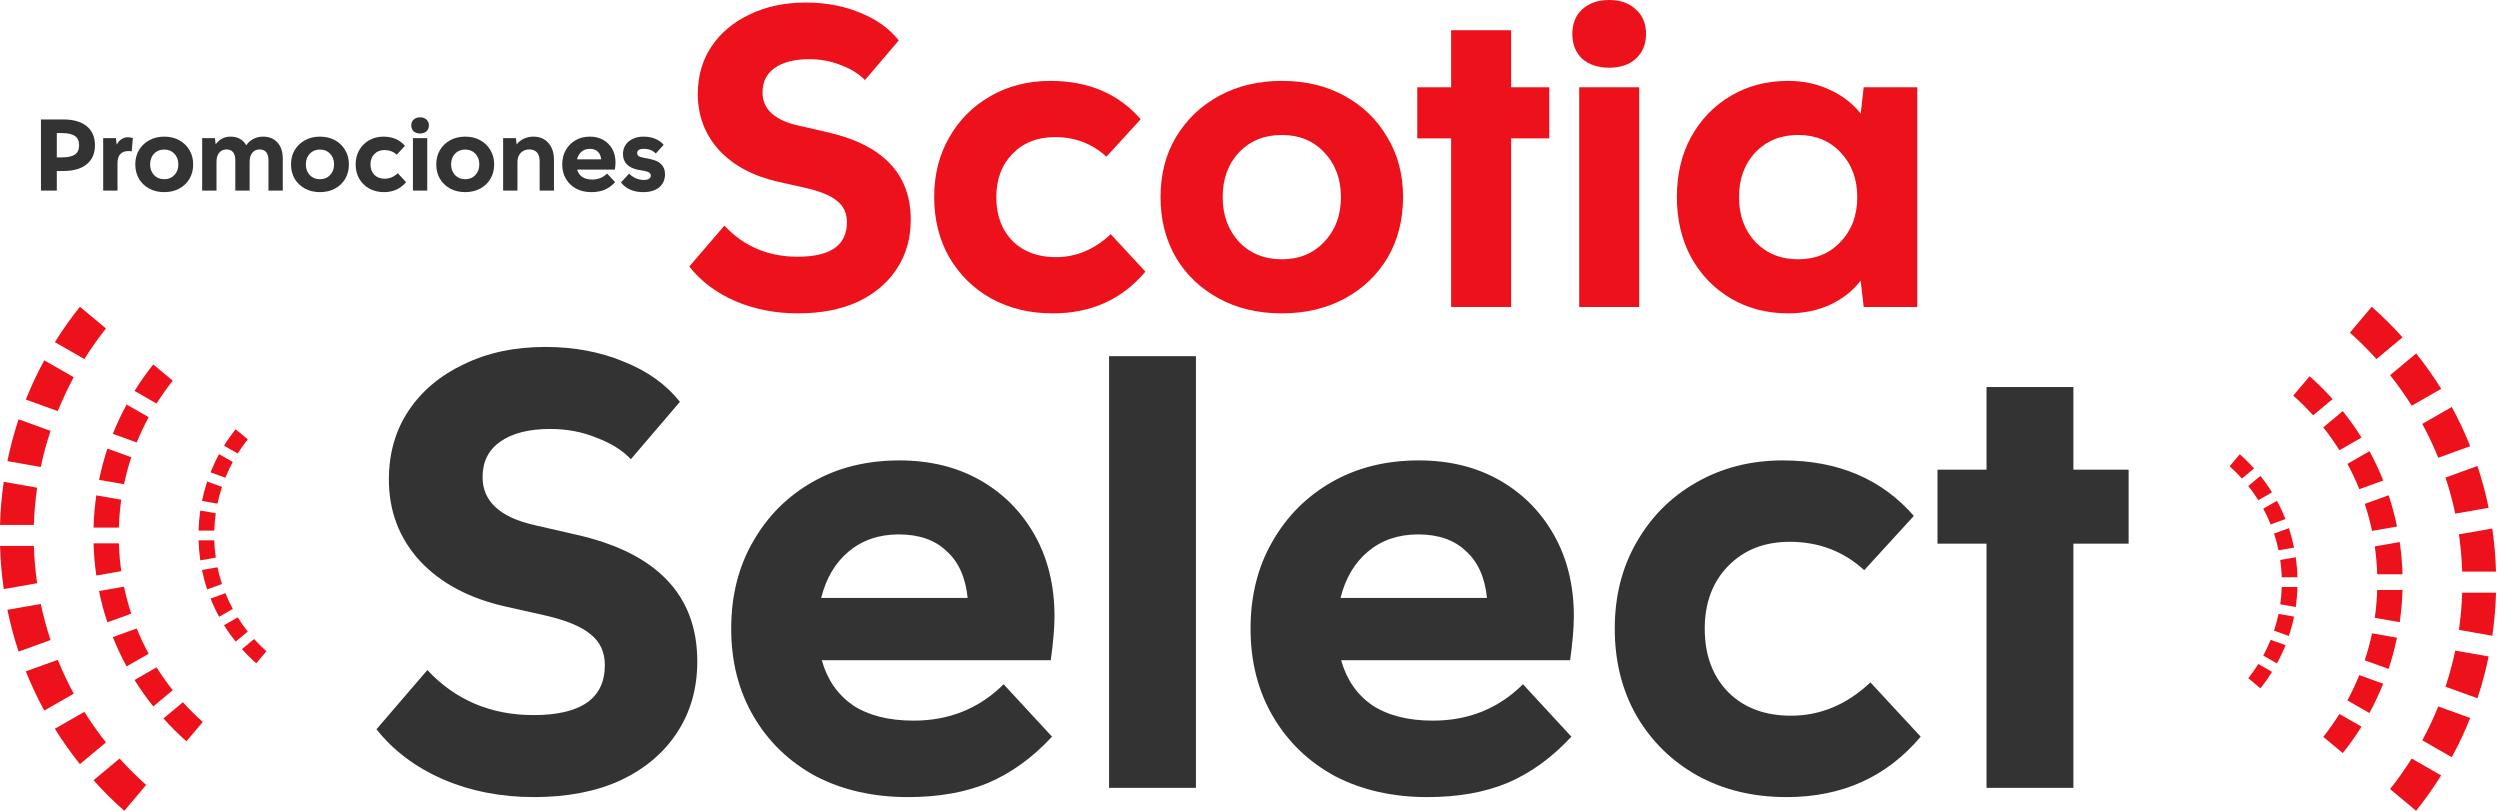<svg width="296" height="96" viewBox="0 0 296 96" fill="none" xmlns="http://www.w3.org/2000/svg">
<path d="M281.373 42.512L284.456 39.942C283.885 39.309 283.3 38.686 282.69 38.077C282.08 37.471 281.453 36.886 280.812 36.322L278.227 39.386C279.334 40.371 280.385 41.415 281.373 42.512Z" fill="#EC111A"/>
<path d="M282.988 44.416C283.906 45.572 284.757 46.783 285.545 48.036L289.038 46.035C288.138 44.59 287.15 43.19 286.074 41.847L282.991 44.416H282.988Z" fill="#EC111A"/>
<path d="M293.329 55.173L289.546 56.541C290.008 57.933 290.397 59.361 290.702 60.816L294.654 60.123C294.31 58.441 293.869 56.791 293.329 55.173Z" fill="#EC111A"/>
<path d="M286.799 50.191C287.5 51.486 288.131 52.823 288.688 54.198L292.471 52.83C291.837 51.242 291.112 49.693 290.289 48.186L286.799 50.188V50.191Z" fill="#EC111A"/>
<path d="M285.542 89.807C284.757 91.064 283.902 92.272 282.984 93.427L286.067 95.996C287.143 94.653 288.131 93.253 289.031 91.809L285.542 89.807Z" fill="#EC111A"/>
<path d="M291.136 63.266C291.347 64.715 291.476 66.184 291.522 67.677H295.526C295.477 65.957 295.33 64.255 295.085 62.574L291.133 63.266H291.136Z" fill="#EC111A"/>
<path d="M291.522 70.17C291.476 71.663 291.343 73.132 291.136 74.58L295.088 75.273C295.333 73.595 295.48 71.889 295.529 70.17H291.522Z" fill="#EC111A"/>
<path d="M288.688 83.645C288.131 85.02 287.5 86.357 286.799 87.652L290.289 89.654C291.108 88.15 291.837 86.597 292.471 85.01L288.688 83.642V83.645Z" fill="#EC111A"/>
<path d="M290.702 77.031C290.397 78.486 290.008 79.913 289.546 81.306L293.329 82.674C293.869 81.055 294.31 79.402 294.654 77.724L290.702 77.031Z" fill="#EC111A"/>
<path d="M273.872 49.175L276.178 47.253C275.75 46.779 275.312 46.313 274.857 45.861C274.401 45.408 273.932 44.969 273.456 44.548L271.522 46.839C272.348 47.573 273.133 48.356 273.876 49.178L273.872 49.175Z" fill="#EC111A"/>
<path d="M275.078 50.598C275.764 51.462 276.402 52.367 276.99 53.307L279.6 51.81C278.928 50.727 278.188 49.683 277.383 48.677L275.078 50.598Z" fill="#EC111A"/>
<path d="M282.813 58.64L279.986 59.663C280.332 60.704 280.62 61.773 280.851 62.859L283.808 62.34C283.548 61.084 283.219 59.848 282.816 58.64H282.813Z" fill="#EC111A"/>
<path d="M277.933 54.919C278.458 55.886 278.928 56.885 279.344 57.916L282.175 56.892C281.702 55.705 281.159 54.546 280.546 53.422L277.936 54.919H277.933Z" fill="#EC111A"/>
<path d="M276.99 84.536C276.402 85.476 275.764 86.378 275.078 87.245L277.383 89.166C278.188 88.16 278.928 87.116 279.6 86.033L276.99 84.536Z" fill="#EC111A"/>
<path d="M281.173 64.694C281.331 65.776 281.425 66.876 281.46 67.99H284.456C284.421 66.706 284.309 65.432 284.126 64.175L281.173 64.694Z" fill="#EC111A"/>
<path d="M281.46 69.853C281.425 70.967 281.327 72.067 281.173 73.15L284.126 73.668C284.309 72.412 284.421 71.141 284.456 69.853H281.46Z" fill="#EC111A"/>
<path d="M279.341 79.931C278.924 80.958 278.455 81.96 277.929 82.928L280.539 84.425C281.152 83.301 281.695 82.141 282.168 80.954L279.337 79.931H279.341Z" fill="#EC111A"/>
<path d="M280.847 74.984C280.62 76.074 280.329 77.139 279.982 78.18L282.809 79.203C283.212 77.992 283.541 76.756 283.801 75.503L280.844 74.984H280.847Z" fill="#EC111A"/>
<path d="M265.447 56.659L266.88 55.465C266.617 55.169 266.344 54.88 266.06 54.598C265.776 54.316 265.486 54.045 265.188 53.784L263.986 55.207C264.501 55.663 264.988 56.147 265.447 56.659Z" fill="#EC111A"/>
<path d="M266.197 57.543C266.624 58.079 267.02 58.643 267.384 59.225L269.006 58.295C268.59 57.623 268.131 56.976 267.63 56.349L266.197 57.543Z" fill="#EC111A"/>
<path d="M271 62.539L269.245 63.172C269.458 63.82 269.641 64.481 269.781 65.157L271.616 64.836C271.455 64.057 271.252 63.287 271 62.539Z" fill="#EC111A"/>
<path d="M267.969 60.227C268.295 60.83 268.59 61.449 268.845 62.09L270.6 61.453C270.306 60.715 269.97 59.998 269.588 59.298L267.966 60.227H267.969Z" fill="#EC111A"/>
<path d="M267.384 78.618C267.02 79.2 266.624 79.764 266.197 80.3L267.63 81.494C268.131 80.871 268.59 80.22 269.006 79.548L267.384 78.618Z" fill="#EC111A"/>
<path d="M269.98 66.299C270.078 66.97 270.138 67.653 270.159 68.345H272.019C271.998 67.548 271.928 66.758 271.816 65.978L269.98 66.299Z" fill="#EC111A"/>
<path d="M270.159 69.501C270.138 70.194 270.078 70.876 269.98 71.548L271.816 71.868C271.928 71.089 271.998 70.298 272.019 69.501H270.159Z" fill="#EC111A"/>
<path d="M268.845 75.757C268.586 76.394 268.295 77.017 267.969 77.619L269.591 78.549C269.973 77.849 270.31 77.132 270.604 76.394L268.849 75.757H268.845Z" fill="#EC111A"/>
<path d="M269.781 72.686C269.637 73.362 269.458 74.023 269.245 74.671L271 75.304C271.248 74.552 271.455 73.787 271.616 73.007L269.781 72.686Z" fill="#EC111A"/>
<path d="M14.157 89.81L11.074 92.38C11.645 93.013 12.23 93.636 12.839 94.246C13.449 94.851 14.076 95.436 14.717 96L17.302 92.936C16.195 91.951 15.145 90.907 14.157 89.81Z" fill="#EC111A"/>
<path d="M12.545 87.903C11.627 86.747 10.776 85.536 9.988 84.282L6.495 86.284C7.395 87.729 8.383 89.128 9.459 90.472L12.542 87.903H12.545Z" fill="#EC111A"/>
<path d="M2.2 77.149L5.984 75.781C5.521 74.389 5.132 72.962 4.827 71.506L0.876 72.199C1.219 73.88 1.661 75.531 2.2 77.149Z" fill="#EC111A"/>
<path d="M8.73 82.127C8.029 80.832 7.399 79.496 6.842 78.121L3.058 79.489C3.692 81.076 4.418 82.625 5.241 84.133L8.73 82.131V82.127Z" fill="#EC111A"/>
<path d="M9.988 42.512C10.772 41.255 11.627 40.047 12.545 38.891L9.462 36.322C8.387 37.666 7.399 39.065 6.498 40.51L9.988 42.512Z" fill="#EC111A"/>
<path d="M4.397 69.052C4.186 67.604 4.057 66.135 4.011 64.641H0.004C0.053 66.361 0.2 68.064 0.445 69.745L4.397 69.052Z" fill="#EC111A"/>
<path d="M4.008 62.152C4.053 60.659 4.186 59.19 4.393 57.742L0.441 57.049C0.196 58.727 0.049 60.433 0 62.152H4.008Z" fill="#EC111A"/>
<path d="M6.842 48.673C7.399 47.298 8.029 45.961 8.73 44.666L5.241 42.665C4.421 44.169 3.692 45.721 3.058 47.309L6.842 48.677V48.673Z" fill="#EC111A"/>
<path d="M4.827 55.291C5.132 53.836 5.521 52.409 5.984 51.016L2.2 49.648C1.661 51.267 1.219 52.92 0.876 54.598L4.827 55.291Z" fill="#EC111A"/>
<path d="M21.657 83.144L19.352 85.066C19.779 85.539 20.217 86.005 20.673 86.458C21.128 86.911 21.597 87.349 22.074 87.77L24.008 85.48C23.181 84.745 22.396 83.962 21.654 83.141L21.657 83.144Z" fill="#EC111A"/>
<path d="M20.452 81.72C19.765 80.857 19.128 79.952 18.539 79.012L15.929 80.509C16.602 81.591 17.341 82.636 18.147 83.642L20.452 81.72Z" fill="#EC111A"/>
<path d="M12.717 73.679L15.544 72.655C15.197 71.614 14.91 70.546 14.679 69.459L11.722 69.978C11.981 71.235 12.31 72.471 12.713 73.679H12.717Z" fill="#EC111A"/>
<path d="M17.6 77.403C17.075 76.436 16.605 75.437 16.188 74.406L13.358 75.43C13.831 76.617 14.374 77.776 14.987 78.9L17.597 77.403H17.6Z" fill="#EC111A"/>
<path d="M18.539 47.782C19.128 46.842 19.765 45.941 20.452 45.074L18.147 43.152C17.341 44.158 16.602 45.203 15.929 46.285L18.539 47.782Z" fill="#EC111A"/>
<path d="M14.36 67.625C14.202 66.542 14.107 65.442 14.072 64.328H11.077C11.112 65.613 11.224 66.887 11.406 68.144L14.36 67.625Z" fill="#EC111A"/>
<path d="M14.069 62.466C14.104 61.352 14.202 60.252 14.356 59.169L11.403 58.65C11.221 59.907 11.109 61.178 11.074 62.466H14.069Z" fill="#EC111A"/>
<path d="M16.188 52.391C16.605 51.364 17.075 50.362 17.6 49.394L14.99 47.897C14.377 49.021 13.834 50.181 13.361 51.368L16.192 52.391H16.188Z" fill="#EC111A"/>
<path d="M14.682 57.334C14.91 56.245 15.2 55.18 15.547 54.139L12.72 53.115C12.317 54.327 11.988 55.562 11.729 56.816L14.686 57.334H14.682Z" fill="#EC111A"/>
<path d="M30.082 75.659L28.649 76.853C28.912 77.149 29.186 77.438 29.469 77.72C29.753 78.002 30.044 78.274 30.341 78.535L31.543 77.111C31.028 76.655 30.541 76.171 30.082 75.659Z" fill="#EC111A"/>
<path d="M29.333 74.775C28.905 74.239 28.509 73.675 28.145 73.094L26.523 74.023C26.94 74.695 27.399 75.343 27.9 75.969L29.333 74.775Z" fill="#EC111A"/>
<path d="M24.53 69.783L26.285 69.15C26.071 68.502 25.889 67.841 25.749 67.165L23.913 67.486C24.074 68.265 24.277 69.035 24.53 69.783Z" fill="#EC111A"/>
<path d="M27.564 72.095C27.238 71.492 26.943 70.873 26.688 70.232L24.933 70.869C25.227 71.607 25.563 72.324 25.945 73.024L27.567 72.095H27.564Z" fill="#EC111A"/>
<path d="M28.145 53.7C28.509 53.119 28.905 52.555 29.333 52.019L27.9 50.825C27.399 51.448 26.94 52.099 26.523 52.771L28.145 53.7Z" fill="#EC111A"/>
<path d="M25.549 66.023C25.451 65.352 25.391 64.669 25.37 63.977H23.51C23.531 64.774 23.601 65.564 23.713 66.344L25.549 66.023Z" fill="#EC111A"/>
<path d="M25.37 62.821C25.391 62.128 25.451 61.446 25.549 60.774L23.713 60.454C23.601 61.233 23.531 62.024 23.51 62.821H25.37Z" fill="#EC111A"/>
<path d="M26.684 56.562C26.943 55.925 27.234 55.301 27.56 54.699L25.938 53.77C25.556 54.469 25.22 55.187 24.925 55.925L26.681 56.562H26.684Z" fill="#EC111A"/>
<path d="M25.749 59.632C25.892 58.957 26.071 58.295 26.285 57.648L24.53 57.014C24.281 57.766 24.074 58.532 23.913 59.312L25.749 59.632Z" fill="#EC111A"/>
<path d="M81.607 31.557L85.766 26.718C88.066 29.171 90.958 30.398 94.441 30.398C98.331 30.398 100.275 29.037 100.275 26.315C100.275 25.239 99.886 24.399 99.109 23.794C98.365 23.155 97.096 22.635 95.304 22.231L92.159 21.526C89.182 20.853 86.849 19.61 85.158 17.795C83.467 15.947 82.621 13.729 82.621 11.141C82.621 8.99 83.162 7.108 84.245 5.495C85.327 3.882 86.832 2.621 88.76 1.714C90.687 0.773 92.903 0.302 95.405 0.302C97.773 0.302 99.92 0.706 101.848 1.512C103.776 2.285 105.298 3.378 106.414 4.789L102.406 9.477C101.696 8.738 100.749 8.15 99.565 7.713C98.415 7.242 97.164 7.007 95.811 7.007C94.052 7.007 92.683 7.36 91.702 8.066C90.755 8.738 90.282 9.696 90.282 10.939C90.282 12.922 91.702 14.233 94.543 14.871L97.84 15.627C104.503 17.106 107.834 20.568 107.834 26.012C107.834 28.23 107.276 30.179 106.16 31.86C105.078 33.507 103.539 34.8 101.544 35.741C99.548 36.649 97.198 37.102 94.492 37.102C91.787 37.102 89.301 36.615 87.035 35.641C84.803 34.666 82.993 33.305 81.607 31.557Z" fill="#EC111A"/>
<path d="M131.507 27.726L135.616 32.162C132.843 35.456 129.19 37.102 124.658 37.102C121.919 37.102 119.484 36.514 117.353 35.338C115.256 34.162 113.599 32.532 112.382 30.448C111.198 28.365 110.606 25.995 110.606 23.34C110.606 20.685 111.198 18.333 112.382 16.283C113.565 14.199 115.189 12.569 117.252 11.393C119.349 10.183 121.716 9.578 124.354 9.578C128.852 9.578 132.42 11.09 135.058 14.115L131 18.551C129.309 17.005 127.28 16.232 124.912 16.232C122.849 16.232 121.175 16.888 119.89 18.198C118.605 19.509 117.962 21.223 117.962 23.34C117.962 25.491 118.605 27.222 119.89 28.533C121.175 29.81 122.883 30.448 125.014 30.448C127.415 30.448 129.579 29.541 131.507 27.726Z" fill="#EC111A"/>
<path d="M151.765 37.102C148.958 37.102 146.472 36.514 144.307 35.338C142.143 34.162 140.452 32.549 139.234 30.499C138.017 28.415 137.408 26.029 137.408 23.34C137.408 20.652 138.017 18.282 139.234 16.232C140.486 14.149 142.194 12.519 144.358 11.342C146.523 10.166 148.992 9.578 151.765 9.578C154.572 9.578 157.041 10.166 159.171 11.342C161.336 12.519 163.027 14.149 164.244 16.232C165.496 18.282 166.121 20.652 166.121 23.34C166.121 26.029 165.513 28.415 164.295 30.499C163.078 32.549 161.387 34.162 159.222 35.338C157.058 36.514 154.572 37.102 151.765 37.102ZM151.765 30.7C153.828 30.7 155.502 30.011 156.787 28.634C158.106 27.256 158.766 25.491 158.766 23.34C158.766 21.189 158.106 19.425 156.787 18.047C155.502 16.669 153.828 15.98 151.765 15.98C149.702 15.98 148.011 16.669 146.692 18.047C145.407 19.425 144.764 21.189 144.764 23.34C144.764 25.458 145.407 27.222 146.692 28.634C148.011 30.011 149.702 30.7 151.765 30.7Z" fill="#EC111A"/>
<path d="M171.813 36.346V16.384H167.805V10.334H171.813V3.579H178.915V10.334H183.43V16.384H178.915V36.346H171.813Z" fill="#EC111A"/>
<path d="M186.164 4.033C186.164 2.789 186.553 1.815 187.331 1.109C188.142 0.37 189.208 0 190.527 0C191.846 0 192.894 0.37 193.672 1.109C194.484 1.815 194.89 2.789 194.89 4.033C194.89 5.243 194.484 6.217 193.672 6.957C192.894 7.662 191.846 8.015 190.527 8.015C189.208 8.015 188.142 7.662 187.331 6.957C186.553 6.217 186.164 5.243 186.164 4.033ZM186.976 36.346V10.334H194.078V36.346H186.976Z" fill="#EC111A"/>
<path d="M220.661 36.346L220.305 33.221C219.392 34.431 218.175 35.389 216.653 36.094C215.165 36.767 213.524 37.102 211.732 37.102C209.195 37.102 206.93 36.514 204.934 35.338C202.939 34.162 201.366 32.532 200.216 30.448C199.1 28.365 198.542 25.995 198.542 23.34C198.542 20.652 199.1 18.282 200.216 16.232C201.366 14.149 202.939 12.519 204.934 11.342C206.93 10.166 209.195 9.578 211.732 9.578C213.524 9.578 215.165 9.931 216.653 10.637C218.141 11.309 219.358 12.25 220.305 13.46L220.661 10.334H227.002V36.346H220.661ZM212.899 30.7C214.962 30.7 216.636 30.011 217.921 28.634C219.24 27.256 219.9 25.491 219.9 23.34C219.9 21.189 219.24 19.425 217.921 18.047C216.636 16.669 214.962 15.98 212.899 15.98C210.836 15.98 209.145 16.669 207.826 18.047C206.541 19.425 205.898 21.189 205.898 23.34C205.898 25.491 206.541 27.256 207.826 28.634C209.145 30.011 210.836 30.7 212.899 30.7Z" fill="#EC111A"/>
<path d="M44.574 86.345L50.598 79.336C53.929 82.889 58.117 84.666 63.162 84.666C68.795 84.666 71.612 82.695 71.612 78.752C71.612 77.194 71.048 75.978 69.922 75.102C68.844 74.177 67.007 73.422 64.411 72.838L59.856 71.816C55.545 70.843 52.166 69.042 49.717 66.413C47.267 63.736 46.043 60.524 46.043 56.776C46.043 53.661 46.827 50.935 48.394 48.599C49.962 46.262 52.141 44.437 54.933 43.123C57.725 41.76 60.934 41.078 64.558 41.078C67.987 41.078 71.097 41.663 73.889 42.831C76.681 43.95 78.885 45.532 80.502 47.576L74.698 54.366C73.669 53.295 72.297 52.444 70.583 51.811C68.918 51.13 67.105 50.789 65.146 50.789C62.599 50.789 60.615 51.3 59.195 52.322C57.823 53.295 57.137 54.683 57.137 56.484C57.137 59.355 59.195 61.254 63.309 62.178L68.085 63.274C77.734 65.415 82.559 70.429 82.559 78.314C82.559 81.526 81.751 84.35 80.135 86.783C78.567 89.168 76.338 91.042 73.448 92.405C70.558 93.719 67.154 94.376 63.236 94.376C59.317 94.376 55.717 93.671 52.435 92.259C49.202 90.847 46.582 88.876 44.574 86.345Z" fill="#333333"/>
<path d="M124.56 87.221C122.257 89.704 119.735 91.529 116.992 92.697C114.298 93.817 111.138 94.376 107.514 94.376C103.399 94.376 99.75 93.549 96.566 91.894C93.431 90.19 90.982 87.83 89.219 84.812C87.456 81.794 86.574 78.338 86.574 74.444C86.574 70.55 87.431 67.119 89.145 64.15C90.86 61.132 93.211 58.771 96.199 57.068C99.187 55.364 102.615 54.512 106.485 54.512C110.11 54.512 113.294 55.291 116.037 56.849C118.78 58.406 120.935 60.572 122.502 63.347C124.07 66.121 124.853 69.334 124.853 72.984C124.853 74.298 124.706 76.026 124.413 78.168H97.301C97.938 80.456 99.162 82.232 100.975 83.498C102.836 84.715 105.236 85.323 108.175 85.323C112.387 85.323 115.939 83.887 118.829 81.015L124.56 87.221ZM106.412 63.274C104.06 63.274 102.077 63.955 100.46 65.318C98.893 66.632 97.815 68.457 97.227 70.794H114.567C114.322 68.36 113.49 66.51 112.069 65.245C110.698 63.931 108.812 63.274 106.412 63.274Z" fill="#333333"/>
<path d="M131.313 93.281V42.173H141.599V93.281H131.313Z" fill="#333333"/>
<path d="M186.05 87.221C183.748 89.704 181.226 91.529 178.483 92.697C175.789 93.817 172.629 94.376 169.005 94.376C164.89 94.376 161.241 93.549 158.057 91.894C154.922 90.19 152.473 87.83 150.71 84.812C148.946 81.794 148.065 78.338 148.065 74.444C148.065 70.55 148.922 67.119 150.636 64.15C152.351 61.132 154.702 58.771 157.69 57.068C160.678 55.364 164.106 54.512 167.976 54.512C171.601 54.512 174.784 55.291 177.527 56.849C180.271 58.406 182.426 60.572 183.993 63.347C185.561 66.121 186.344 69.334 186.344 72.984C186.344 74.298 186.197 76.026 185.903 78.168H158.792C159.429 80.456 160.653 82.232 162.465 83.498C164.327 84.715 166.727 85.323 169.666 85.323C173.878 85.323 177.43 83.887 180.319 81.015L186.05 87.221ZM167.902 63.274C165.551 63.274 163.568 63.955 161.951 65.318C160.384 66.632 159.306 68.457 158.718 70.794H176.058C175.813 68.36 174.98 66.51 173.56 65.245C172.188 63.931 170.303 63.274 167.902 63.274Z" fill="#333333"/>
<path d="M221.458 80.796L227.41 87.221C223.393 91.991 218.103 94.376 211.539 94.376C207.572 94.376 204.045 93.525 200.959 91.821C197.922 90.117 195.522 87.757 193.759 84.739C192.044 81.721 191.187 78.29 191.187 74.444C191.187 70.599 192.044 67.192 193.759 64.223C195.473 61.205 197.824 58.844 200.812 57.141C203.849 55.389 207.278 54.512 211.098 54.512C217.613 54.512 222.781 56.703 226.601 61.083L220.724 67.508C218.274 65.269 215.335 64.15 211.907 64.15C208.919 64.15 206.494 65.099 204.633 66.997C202.772 68.895 201.841 71.378 201.841 74.444C201.841 77.559 202.772 80.066 204.633 81.965C206.494 83.814 208.968 84.739 212.054 84.739C215.531 84.739 218.666 83.425 221.458 80.796Z" fill="#333333"/>
<path d="M235.204 93.281V64.369H229.4V55.608H235.204V45.824H245.49V55.608H252.029V64.369H245.49V93.281H235.204Z" fill="#333333"/>
<path d="M4.85 22.568V14.144H7.49C8.693 14.144 9.618 14.409 10.263 14.938C10.917 15.467 11.244 16.222 11.244 17.201C11.244 18.171 10.917 18.921 10.263 19.451C9.618 19.98 8.693 20.245 7.49 20.245H6.727V22.568H4.85ZM7.296 15.756H6.727V18.633H7.296C8.023 18.633 8.548 18.52 8.871 18.296C9.202 18.063 9.367 17.698 9.367 17.201C9.367 16.695 9.202 16.33 8.871 16.105C8.548 15.873 8.023 15.756 7.296 15.756Z" fill="#333333"/>
<path d="M12.217 22.568V16.358H13.73L13.815 17.128C13.961 16.855 14.146 16.643 14.372 16.49C14.607 16.33 14.857 16.25 15.123 16.25C15.325 16.25 15.527 16.286 15.729 16.358L15.595 17.922C15.523 17.907 15.458 17.898 15.402 17.898C15.345 17.89 15.285 17.886 15.22 17.886C14.348 17.886 13.912 18.368 13.912 19.331V22.568H12.217Z" fill="#333333"/>
<path d="M19.446 22.748C18.776 22.748 18.182 22.608 17.666 22.327C17.149 22.046 16.745 21.661 16.455 21.172C16.164 20.674 16.019 20.105 16.019 19.463C16.019 18.821 16.164 18.256 16.455 17.766C16.753 17.269 17.161 16.88 17.678 16.599C18.195 16.318 18.784 16.177 19.446 16.177C20.116 16.177 20.706 16.318 21.214 16.599C21.731 16.88 22.134 17.269 22.425 17.766C22.724 18.256 22.873 18.821 22.873 19.463C22.873 20.105 22.728 20.674 22.437 21.172C22.147 21.661 21.743 22.046 21.226 22.327C20.709 22.608 20.116 22.748 19.446 22.748ZM19.446 21.22C19.939 21.22 20.338 21.055 20.645 20.727C20.96 20.398 21.117 19.976 21.117 19.463C21.117 18.95 20.96 18.528 20.645 18.199C20.338 17.87 19.939 17.706 19.446 17.706C18.953 17.706 18.55 17.87 18.235 18.199C17.928 18.528 17.775 18.95 17.775 19.463C17.775 19.968 17.928 20.39 18.235 20.727C18.55 21.055 18.953 21.22 19.446 21.22Z" fill="#333333"/>
<path d="M23.937 22.568V16.358H25.451L25.536 17.092C25.738 16.803 25.988 16.579 26.287 16.418C26.593 16.258 26.928 16.177 27.292 16.177C28.14 16.177 28.761 16.518 29.157 17.201C29.383 16.872 29.665 16.619 30.005 16.442C30.352 16.266 30.731 16.177 31.143 16.177C31.861 16.177 32.431 16.41 32.85 16.875C33.27 17.333 33.48 17.963 33.48 18.765V22.568H31.785V19.006C31.785 18.131 31.434 17.694 30.731 17.694C30.368 17.694 30.081 17.826 29.871 18.091C29.661 18.348 29.556 18.701 29.556 19.15V22.568H27.861V19.006C27.861 18.131 27.51 17.694 26.807 17.694C26.444 17.694 26.157 17.826 25.947 18.091C25.738 18.348 25.633 18.701 25.633 19.15V22.568H23.937Z" fill="#333333"/>
<path d="M37.884 22.748C37.214 22.748 36.62 22.608 36.104 22.327C35.587 22.046 35.183 21.661 34.893 21.172C34.602 20.674 34.457 20.105 34.457 19.463C34.457 18.821 34.602 18.256 34.893 17.766C35.191 17.269 35.599 16.88 36.116 16.599C36.633 16.318 37.222 16.177 37.884 16.177C38.554 16.177 39.144 16.318 39.652 16.599C40.169 16.88 40.573 17.269 40.863 17.766C41.162 18.256 41.311 18.821 41.311 19.463C41.311 20.105 41.166 20.674 40.875 21.172C40.585 21.661 40.181 22.046 39.664 22.327C39.148 22.608 38.554 22.748 37.884 22.748ZM37.884 21.22C38.377 21.22 38.776 21.055 39.083 20.727C39.398 20.398 39.555 19.976 39.555 19.463C39.555 18.95 39.398 18.528 39.083 18.199C38.776 17.87 38.377 17.706 37.884 17.706C37.392 17.706 36.988 17.87 36.673 18.199C36.366 18.528 36.213 18.95 36.213 19.463C36.213 19.968 36.366 20.39 36.673 20.727C36.988 21.055 37.392 21.22 37.884 21.22Z" fill="#333333"/>
<path d="M47.098 20.51L48.079 21.569C47.417 22.355 46.545 22.748 45.463 22.748C44.809 22.748 44.228 22.608 43.719 22.327C43.219 22.046 42.823 21.657 42.532 21.16C42.25 20.662 42.109 20.097 42.109 19.463C42.109 18.829 42.25 18.267 42.532 17.778C42.815 17.281 43.203 16.892 43.695 16.611C44.196 16.322 44.761 16.177 45.391 16.177C46.465 16.177 47.316 16.539 47.946 17.261L46.977 18.32C46.574 17.951 46.089 17.766 45.524 17.766C45.031 17.766 44.632 17.922 44.325 18.235C44.018 18.548 43.865 18.957 43.865 19.463C43.865 19.976 44.018 20.39 44.325 20.703C44.632 21.007 45.039 21.16 45.548 21.16C46.121 21.16 46.638 20.943 47.098 20.51Z" fill="#333333"/>
<path d="M48.698 14.854C48.698 14.557 48.791 14.324 48.977 14.156C49.17 13.979 49.425 13.891 49.739 13.891C50.054 13.891 50.305 13.979 50.49 14.156C50.684 14.324 50.781 14.557 50.781 14.854C50.781 15.143 50.684 15.375 50.49 15.552C50.305 15.72 50.054 15.805 49.739 15.805C49.425 15.805 49.17 15.72 48.977 15.552C48.791 15.375 48.698 15.143 48.698 14.854ZM48.892 22.568V16.358H50.587V22.568H48.892Z" fill="#333333"/>
<path d="M55.08 22.748C54.41 22.748 53.817 22.608 53.3 22.327C52.783 22.046 52.38 21.661 52.089 21.172C51.798 20.674 51.653 20.105 51.653 19.463C51.653 18.821 51.798 18.256 52.089 17.766C52.388 17.269 52.795 16.88 53.312 16.599C53.829 16.318 54.418 16.177 55.08 16.177C55.75 16.177 56.34 16.318 56.848 16.599C57.365 16.88 57.769 17.269 58.059 17.766C58.358 18.256 58.508 18.821 58.508 19.463C58.508 20.105 58.362 20.674 58.072 21.172C57.781 21.661 57.377 22.046 56.861 22.327C56.344 22.608 55.75 22.748 55.08 22.748ZM55.08 21.22C55.573 21.22 55.972 21.055 56.279 20.727C56.594 20.398 56.752 19.976 56.752 19.463C56.752 18.95 56.594 18.528 56.279 18.199C55.972 17.87 55.573 17.706 55.08 17.706C54.588 17.706 54.184 17.87 53.869 18.199C53.562 18.528 53.409 18.95 53.409 19.463C53.409 19.968 53.562 20.39 53.869 20.727C54.184 21.055 54.588 21.22 55.08 21.22Z" fill="#333333"/>
<path d="M59.571 22.568V16.358H61.085L61.17 17.104C61.388 16.815 61.666 16.591 62.006 16.43C62.353 16.262 62.728 16.177 63.132 16.177C63.891 16.177 64.488 16.426 64.924 16.924C65.368 17.413 65.59 18.083 65.59 18.933V22.568H63.895V19.126C63.895 18.171 63.479 17.694 62.647 17.694C62.252 17.694 61.921 17.83 61.654 18.103C61.396 18.376 61.267 18.725 61.267 19.15V22.568H59.571Z" fill="#333333"/>
<path d="M72.828 21.569C72.448 21.978 72.032 22.279 71.58 22.472C71.136 22.656 70.616 22.748 70.018 22.748C69.34 22.748 68.738 22.612 68.214 22.339C67.697 22.058 67.293 21.669 67.002 21.172C66.712 20.674 66.567 20.105 66.567 19.463C66.567 18.821 66.708 18.256 66.99 17.766C67.273 17.269 67.661 16.88 68.153 16.599C68.646 16.318 69.211 16.177 69.849 16.177C70.446 16.177 70.971 16.306 71.423 16.563C71.875 16.819 72.23 17.176 72.489 17.634C72.747 18.091 72.876 18.62 72.876 19.222C72.876 19.439 72.852 19.724 72.804 20.077H68.335C68.44 20.454 68.641 20.747 68.94 20.955C69.247 21.156 69.643 21.256 70.127 21.256C70.821 21.256 71.407 21.019 71.883 20.546L72.828 21.569ZM69.836 17.622C69.449 17.622 69.122 17.734 68.856 17.959C68.597 18.175 68.419 18.476 68.323 18.861H71.181C71.14 18.46 71.003 18.155 70.769 17.947C70.543 17.73 70.232 17.622 69.836 17.622Z" fill="#333333"/>
<path d="M76.145 22.748C75.015 22.748 74.139 22.367 73.517 21.605L74.486 20.558C74.987 21.055 75.572 21.304 76.242 21.304C76.5 21.304 76.698 21.26 76.835 21.172C76.981 21.076 77.053 20.947 77.053 20.787C77.053 20.642 76.997 20.53 76.884 20.45C76.779 20.361 76.597 20.293 76.339 20.245L75.54 20.101C74.974 19.988 74.534 19.776 74.219 19.463C73.913 19.142 73.759 18.737 73.759 18.247C73.759 17.838 73.86 17.477 74.062 17.164C74.272 16.852 74.559 16.611 74.922 16.442C75.293 16.266 75.717 16.177 76.194 16.177C77.203 16.177 77.998 16.498 78.579 17.14L77.647 18.175C77.291 17.806 76.815 17.622 76.218 17.622C75.701 17.622 75.443 17.79 75.443 18.127C75.443 18.271 75.491 18.384 75.588 18.464C75.693 18.544 75.867 18.608 76.109 18.657L76.993 18.837C78.155 19.07 78.737 19.663 78.737 20.618C78.737 21.276 78.507 21.798 78.046 22.183C77.586 22.56 76.952 22.748 76.145 22.748Z" fill="#333333"/>
</svg>
